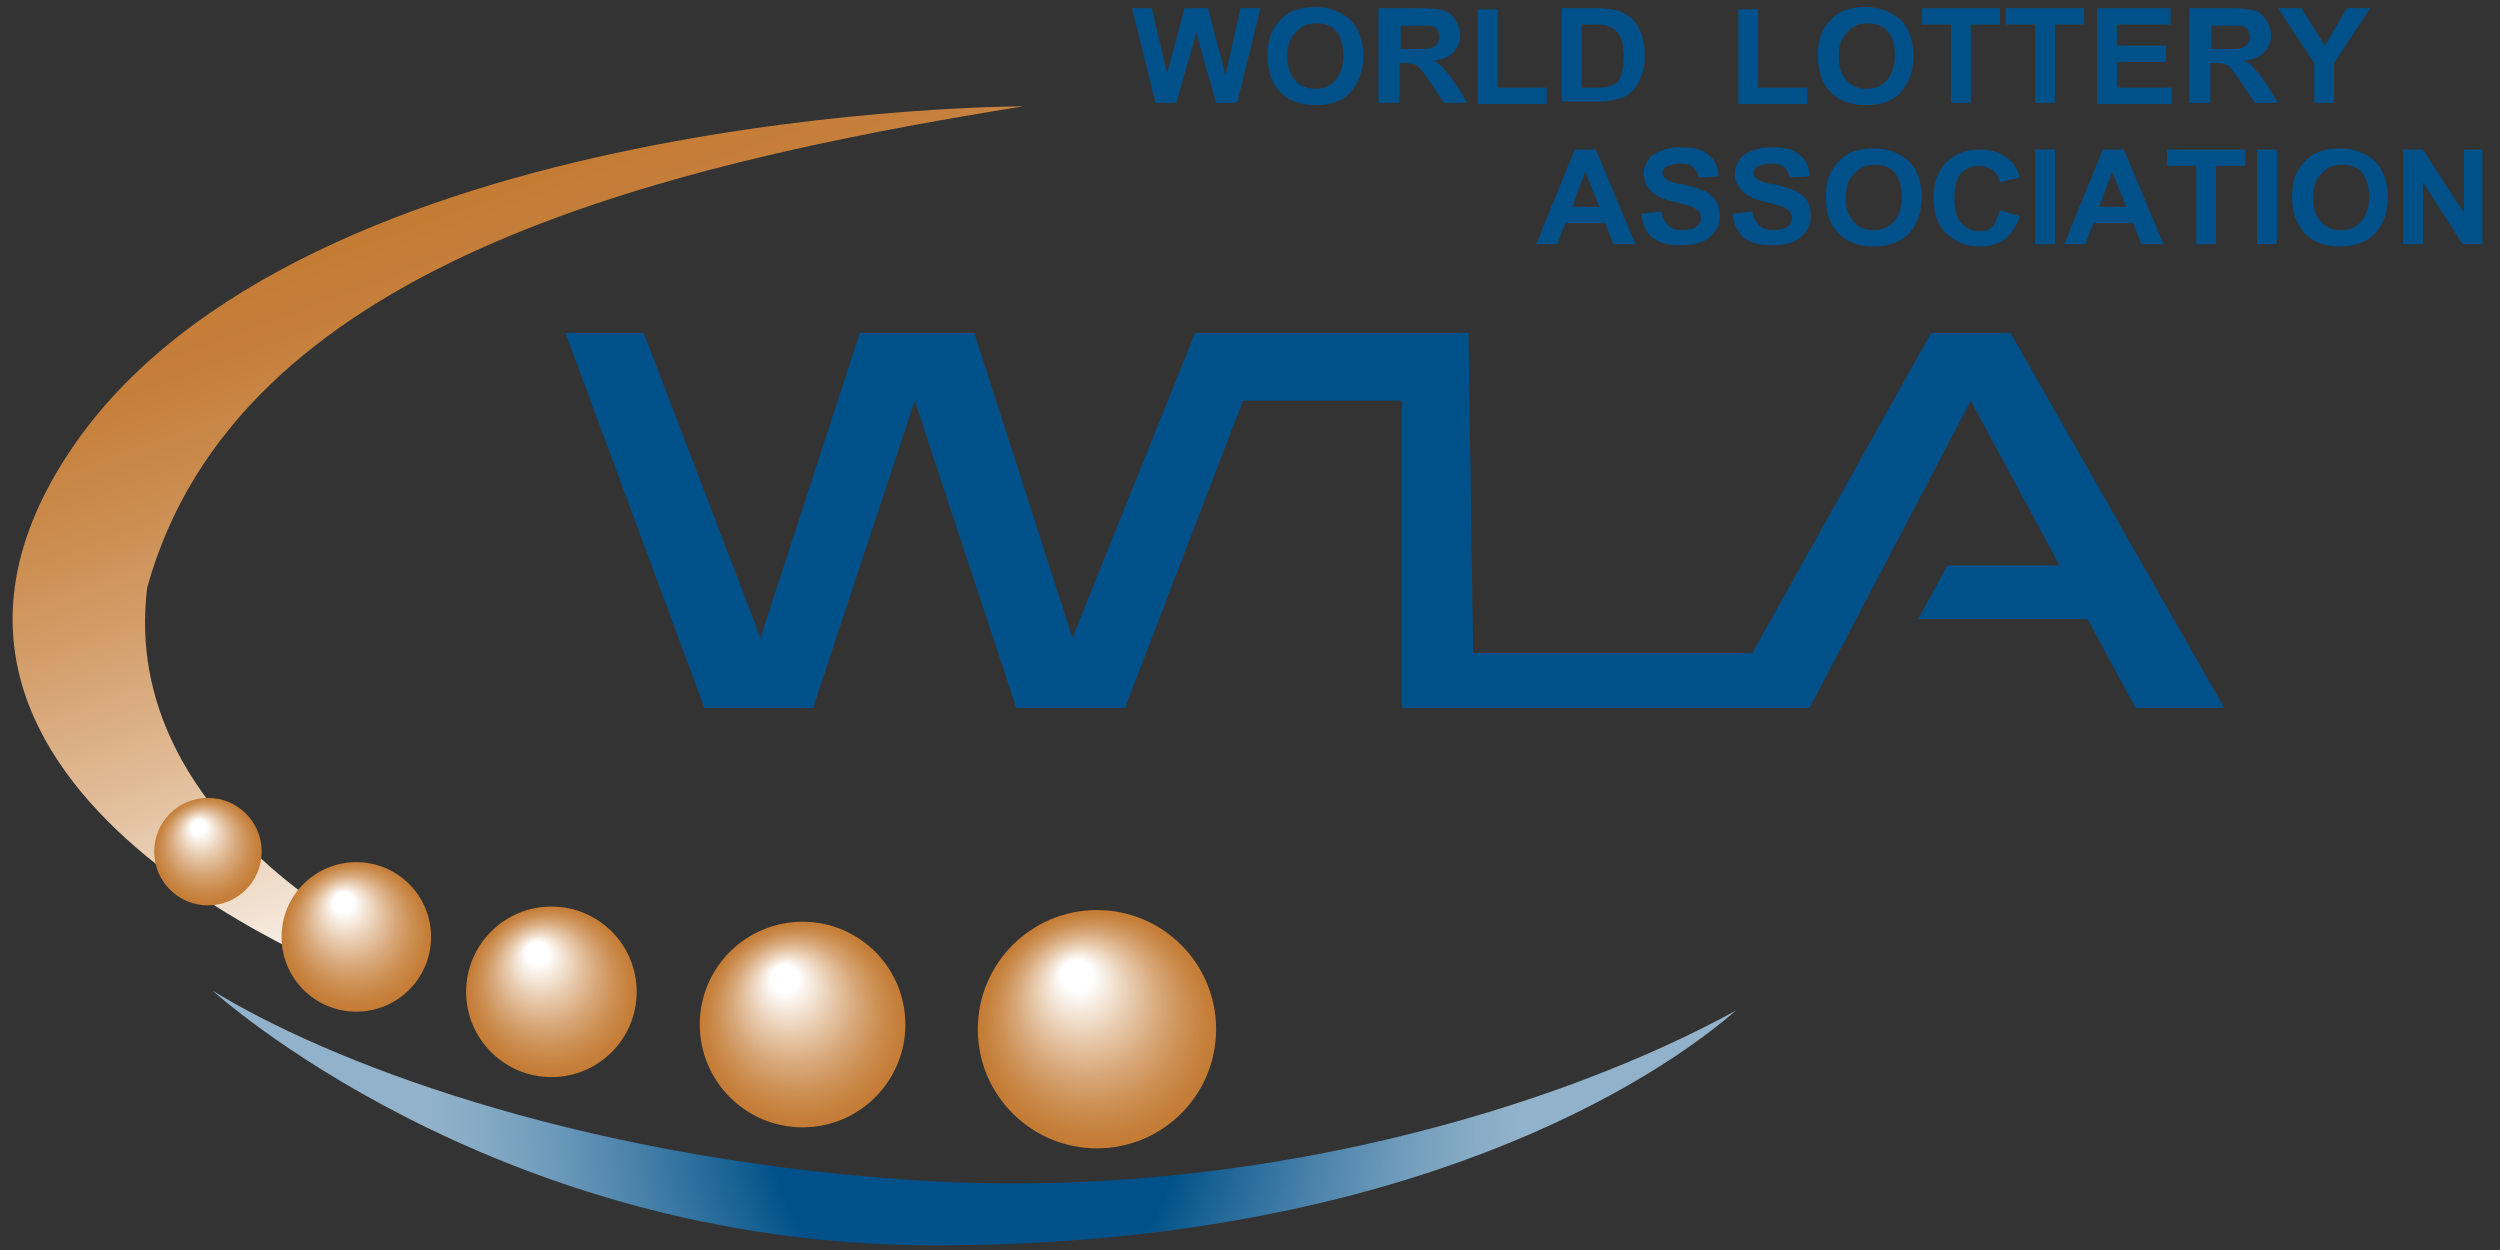 <?xml version="1.0" encoding="utf-8"?>
<!-- Generator: Adobe Illustrator 23.0.2, SVG Export Plug-In . SVG Version: 6.00 Build 0)  -->
<!DOCTYPE svg PUBLIC "-//W3C//DTD SVG 1.1//EN" "http://www.w3.org/Graphics/SVG/1.1/DTD/svg11.dtd">
<svg version="1.1" id="Layer_1" xmlns:x="http://ns.adobe.com/Extensibility/1.0/" xmlns:i="http://ns.adobe.com/AdobeIllustrator/10.0/" xmlns:graph="http://ns.adobe.com/Graphs/1.0/"
	 xmlns="http://www.w3.org/2000/svg" xmlns:xlink="http://www.w3.org/1999/xlink" x="0px" y="0px" width="214px" height="107px"
	 viewBox="0 0 214 107" style="enable-background:new 0 0 214 107;" xml:space="preserve">
<rect x="0" y="0" width="214" height="107" fill="#333333" stroke="none"/>
<style type="text/css">
	.st0{fill:url(#SVGID_1_);}
	.st1{fill:url(#SVGID_2_);}
	.st2{fill:url(#SVGID_3_);}
	.st3{fill:url(#SVGID_4_);}
	.st4{fill:url(#SVGID_5_);}
	.st5{fill:url(#SVGID_6_);}
	.st6{fill:url(#SVGID_7_);}
	.st7{fill:#00518A;}
	.st8{enable-background:new    ;}
</style>
<linearGradient id="SVGID_1_" gradientUnits="userSpaceOnUse" x1="59.497" y1="31.525" x2="38.53" y2="89.133" gradientTransform="matrix(1 0 0 -1 0 106)">
	<stop  offset="0" style="stop-color:#FFFFFF"/>
	<stop  offset="0.166" style="stop-color:#F1E0CF"/>
	<stop  offset="0.377" style="stop-color:#E1BC98"/>
	<stop  offset="0.573" style="stop-color:#D4A06D"/>
	<stop  offset="0.748" style="stop-color:#CB8C4E"/>
	<stop  offset="0.896" style="stop-color:#C67F3B"/>
	<stop  offset="1" style="stop-color:#C47B34"/>
</linearGradient>
<path class="st0" d="M87.6,9.1c0,0-61.9,0-81.6,29.5s26.1,45.8,26.1,45.8l1.5-3.2c0,0-23.5-10.7-21-30.9
	C20.2,22.8,55.9,14.2,87.6,9.1z"/>
<radialGradient id="SVGID_2_" cx="30.506" cy="25.872" r="6.474" fx="29.228" fy="29.19" gradientTransform="matrix(1 0 0 -1 0 106)" gradientUnits="userSpaceOnUse">
	<stop  offset="0.134" style="stop-color:#FFFFFF"/>
	<stop  offset="0.177" style="stop-color:#FBF6F1"/>
	<stop  offset="0.4" style="stop-color:#E8CBAE"/>
	<stop  offset="0.601" style="stop-color:#D8A87A"/>
	<stop  offset="0.774" style="stop-color:#CD9054"/>
	<stop  offset="0.913" style="stop-color:#C6813D"/>
	<stop  offset="1" style="stop-color:#C47B34"/>
</radialGradient>
<circle class="st1" cx="30.5" cy="80.2" r="6.4"/>
<radialGradient id="SVGID_3_" cx="17.808" cy="33.116" r="4.687" fx="16.882" fy="35.518" gradientTransform="matrix(1 0 0 -1 0 106)" gradientUnits="userSpaceOnUse">
	<stop  offset="0.134" style="stop-color:#FFFFFF"/>
	<stop  offset="0.177" style="stop-color:#FBF6F1"/>
	<stop  offset="0.4" style="stop-color:#E8CBAE"/>
	<stop  offset="0.601" style="stop-color:#D8A87A"/>
	<stop  offset="0.774" style="stop-color:#CD9054"/>
	<stop  offset="0.913" style="stop-color:#C6813D"/>
	<stop  offset="1" style="stop-color:#C47B34"/>
</radialGradient>
<circle class="st2" cx="17.8" cy="72.9" r="4.6"/>
<radialGradient id="SVGID_4_" cx="47.25" cy="21.125" r="7.364" fx="45.796" fy="24.899" gradientTransform="matrix(1 0 0 -1 0 106)" gradientUnits="userSpaceOnUse">
	<stop  offset="0.134" style="stop-color:#FFFFFF"/>
	<stop  offset="0.177" style="stop-color:#FBF6F1"/>
	<stop  offset="0.4" style="stop-color:#E8CBAE"/>
	<stop  offset="0.601" style="stop-color:#D8A87A"/>
	<stop  offset="0.774" style="stop-color:#CD9054"/>
	<stop  offset="0.913" style="stop-color:#C6813D"/>
	<stop  offset="1" style="stop-color:#C47B34"/>
</radialGradient>
<circle class="st3" cx="47.2" cy="84.9" r="7.3"/>
<radialGradient id="SVGID_5_" cx="68.704" cy="18.294" r="8.854" fx="66.956" fy="22.831" gradientTransform="matrix(1 0 0 -1 0 106)" gradientUnits="userSpaceOnUse">
	<stop  offset="0.134" style="stop-color:#FFFFFF"/>
	<stop  offset="0.177" style="stop-color:#FBF6F1"/>
	<stop  offset="0.4" style="stop-color:#E8CBAE"/>
	<stop  offset="0.601" style="stop-color:#D8A87A"/>
	<stop  offset="0.774" style="stop-color:#CD9054"/>
	<stop  offset="0.913" style="stop-color:#C6813D"/>
	<stop  offset="1" style="stop-color:#C47B34"/>
</radialGradient>
<circle class="st4" cx="68.7" cy="87.7" r="8.8"/>
<radialGradient id="SVGID_6_" cx="93.941" cy="17.973" r="10.171" fx="91.933" fy="23.186" gradientTransform="matrix(1 0 0 -1 0 106)" gradientUnits="userSpaceOnUse">
	<stop  offset="0.134" style="stop-color:#FFFFFF"/>
	<stop  offset="0.177" style="stop-color:#FBF6F1"/>
	<stop  offset="0.4" style="stop-color:#E8CBAE"/>
	<stop  offset="0.601" style="stop-color:#D8A87A"/>
	<stop  offset="0.774" style="stop-color:#CD9054"/>
	<stop  offset="0.913" style="stop-color:#C6813D"/>
	<stop  offset="1" style="stop-color:#C47B34"/>
</radialGradient>
<circle class="st5" cx="93.9" cy="88.1" r="10.2"/>
<radialGradient id="SVGID_7_" cx="83.395" cy="10.228" r="46.757" gradientTransform="matrix(1 0 0 -1 0 106)" gradientUnits="userSpaceOnUse">
	<stop  offset="0.374" style="stop-color:#005189"/>
	<stop  offset="0.448" style="stop-color:#176193"/>
	<stop  offset="0.632" style="stop-color:#4B83AB"/>
	<stop  offset="0.792" style="stop-color:#719DBC"/>
	<stop  offset="0.92" style="stop-color:#88ACC6"/>
	<stop  offset="1" style="stop-color:#91B2CA"/>
</radialGradient>
<path class="st6" d="M18.2,84.8c0,0,23.8,21.7,61.5,21.8c37.6,0.1,60-12.4,68.9-20.1C133.7,94.7,107,103,77.9,101
	C48.7,99,27.8,90.7,18.2,84.8z"/>
<polygon class="st7" points="48.4,28.5 60.3,60.6 69.6,60.6 78.3,34.3 87,60.6 96.3,60.6 106.4,34.3 120,34.3 120,60.6 154.9,60.6 
	168.7,34.3 176.3,48.4 166.7,48.4 164.2,53 178.7,53 182.8,60.6 190.4,60.6 172.1,28.5 165.3,28.5 150,55.9 126.1,55.9 125.7,28.5 
	102.3,28.5 91.8,54.6 83.4,28.5 73.6,28.5 65.1,54.6 55.1,28.5 "/>
<g class="st8">
	<path class="st7" d="M98.9,8.8l-2-8.1h1.7l1.3,5.6l1.5-5.6h2l1.5,5.7l1.3-5.7h1.7l-2,8.1h-1.8l-1.7-6l-1.7,6H98.9z"/>
	<path class="st7" d="M108.5,4.8c0-0.8,0.1-1.5,0.4-2.1c0.2-0.4,0.5-0.8,0.8-1.1s0.7-0.6,1.1-0.7c0.5-0.2,1.1-0.3,1.8-0.3
		c1.2,0,2.2,0.4,3,1.1c0.7,0.7,1.1,1.8,1.1,3.1c0,1.3-0.4,2.3-1.1,3.1s-1.7,1.1-3,1.1c-1.3,0-2.3-0.4-3-1.1S108.5,6.1,108.5,4.8z
		 M110.2,4.8c0,0.9,0.2,1.6,0.7,2.1c0.4,0.5,1,0.7,1.7,0.7c0.7,0,1.2-0.2,1.7-0.7c0.4-0.5,0.7-1.2,0.7-2.1c0-0.9-0.2-1.6-0.6-2.1
		c-0.4-0.5-1-0.7-1.7-0.7c-0.7,0-1.3,0.2-1.7,0.7C110.4,3.2,110.2,3.9,110.2,4.8z"/>
	<path class="st7" d="M118,8.8V0.7h3.6c0.9,0,1.6,0.1,2,0.2c0.4,0.1,0.7,0.4,1,0.8c0.2,0.4,0.4,0.8,0.4,1.3c0,0.6-0.2,1.1-0.6,1.5
		c-0.4,0.4-0.9,0.6-1.7,0.7c0.4,0.2,0.7,0.4,0.9,0.7c0.2,0.2,0.6,0.7,1,1.3l1,1.6h-2l-1.2-1.8c-0.4-0.6-0.7-1-0.9-1.2
		c-0.2-0.2-0.3-0.3-0.5-0.3c-0.2-0.1-0.5-0.1-0.9-0.1h-0.3v3.4H118z M119.7,4.2h1.3c0.8,0,1.3,0,1.5-0.1c0.2-0.1,0.4-0.2,0.5-0.3
		c0.1-0.2,0.2-0.4,0.2-0.6c0-0.3-0.1-0.5-0.2-0.7c-0.2-0.2-0.4-0.3-0.6-0.3c-0.1,0-0.6,0-1.2,0h-1.3V4.2z"/>
	<path class="st7" d="M126.5,8.8v-8h1.7v6.7h4.2v1.4H126.5z"/>
	<path class="st7" d="M133.7,0.7h3.1c0.7,0,1.2,0.1,1.6,0.2c0.5,0.1,0.9,0.4,1.3,0.7c0.4,0.4,0.6,0.8,0.8,1.3
		c0.2,0.5,0.3,1.2,0.3,1.9c0,0.7-0.1,1.2-0.3,1.7c-0.2,0.6-0.5,1.1-0.9,1.4c-0.3,0.3-0.7,0.5-1.2,0.6c-0.4,0.1-0.9,0.2-1.5,0.2h-3.2
		V0.7z M135.4,2.1v5.4h1.3c0.5,0,0.8,0,1-0.1c0.3-0.1,0.5-0.2,0.7-0.3c0.2-0.2,0.3-0.4,0.4-0.8c0.1-0.4,0.2-0.9,0.2-1.5
		c0-0.6-0.1-1.1-0.2-1.4c-0.1-0.3-0.3-0.6-0.5-0.8c-0.2-0.2-0.5-0.3-0.8-0.4c-0.2-0.1-0.7-0.1-1.4-0.1H135.4z"/>
	<path class="st7" d="M148.8,8.8v-8h1.7v6.7h4.2v1.4H148.8z"/>
	<path class="st7" d="M155.6,4.8c0-0.8,0.1-1.5,0.4-2.1c0.2-0.4,0.5-0.8,0.8-1.1c0.3-0.3,0.7-0.6,1.1-0.7c0.5-0.2,1.1-0.3,1.8-0.3
		c1.2,0,2.2,0.4,3,1.1c0.7,0.7,1.1,1.8,1.1,3.1c0,1.3-0.4,2.3-1.1,3.1s-1.7,1.1-3,1.1c-1.3,0-2.3-0.4-3-1.1S155.6,6.1,155.6,4.8z
		 M157.4,4.8c0,0.9,0.2,1.6,0.7,2.1c0.4,0.5,1,0.7,1.7,0.7c0.7,0,1.2-0.2,1.7-0.7c0.4-0.5,0.7-1.2,0.7-2.1c0-0.9-0.2-1.6-0.6-2.1
		c-0.4-0.5-1-0.7-1.7-0.7c-0.7,0-1.3,0.2-1.7,0.7C157.6,3.2,157.4,3.9,157.4,4.8z"/>
	<path class="st7" d="M167,8.8V2.1h-2.5V0.7h6.7v1.4h-2.5v6.7H167z"/>
	<path class="st7" d="M174.2,8.8V2.1h-2.5V0.7h6.7v1.4h-2.5v6.7H174.2z"/>
	<path class="st7" d="M179.5,8.8V0.7h6.3v1.4h-4.6v1.8h4.2v1.4h-4.2v2.2h4.7v1.4H179.5z"/>
	<path class="st7" d="M187.4,8.8V0.7h3.6c0.9,0,1.6,0.1,2,0.2c0.4,0.1,0.7,0.4,1,0.8c0.2,0.4,0.4,0.8,0.4,1.3c0,0.6-0.2,1.1-0.6,1.5
		c-0.4,0.4-0.9,0.6-1.7,0.7c0.4,0.2,0.7,0.4,0.9,0.7c0.2,0.2,0.6,0.7,1,1.3l1,1.6h-2l-1.2-1.8c-0.4-0.6-0.7-1-0.9-1.2
		c-0.2-0.2-0.3-0.3-0.5-0.3c-0.2-0.1-0.5-0.1-0.9-0.1h-0.3v3.4H187.4z M189.1,4.2h1.3c0.8,0,1.3,0,1.5-0.1c0.2-0.1,0.4-0.2,0.5-0.3
		c0.1-0.2,0.2-0.4,0.2-0.6c0-0.3-0.1-0.5-0.2-0.7c-0.2-0.2-0.4-0.3-0.6-0.3c-0.1,0-0.6,0-1.2,0h-1.3V4.2z"/>
	<path class="st7" d="M198.1,8.8V5.4L195,0.7h2l2,3.2l1.9-3.2h2l-3.1,4.7v3.4H198.1z"/>
</g>
<g class="st8">
	<path class="st7" d="M140,20.9h-1.9l-0.7-1.8H134l-0.7,1.8h-1.8l3.3-8.1h1.8L140,20.9z M136.9,17.7l-1.2-3l-1.1,3H136.9z"/>
	<path class="st7" d="M140.5,18.3l1.7-0.2c0.1,0.5,0.3,0.9,0.6,1.2c0.3,0.3,0.7,0.4,1.2,0.4c0.5,0,1-0.1,1.2-0.3
		c0.3-0.2,0.4-0.5,0.4-0.8c0-0.2-0.1-0.4-0.2-0.5c-0.1-0.1-0.3-0.3-0.6-0.4c-0.2-0.1-0.7-0.2-1.4-0.4c-0.9-0.2-1.6-0.5-1.9-0.8
		c-0.5-0.4-0.8-1-0.8-1.6c0-0.4,0.1-0.8,0.4-1.2c0.2-0.4,0.6-0.6,1.1-0.8c0.5-0.2,1-0.3,1.7-0.3c1.1,0,1.9,0.2,2.4,0.7
		c0.5,0.4,0.8,1,0.8,1.8l-1.7,0.1c-0.1-0.4-0.2-0.7-0.5-0.9c-0.2-0.2-0.6-0.3-1.1-0.3c-0.5,0-0.9,0.1-1.2,0.3
		c-0.2,0.1-0.3,0.3-0.3,0.5c0,0.2,0.1,0.4,0.3,0.5c0.2,0.2,0.7,0.4,1.6,0.5c0.8,0.2,1.4,0.4,1.8,0.6c0.4,0.2,0.7,0.5,0.9,0.8
		c0.2,0.3,0.3,0.8,0.3,1.3c0,0.5-0.1,0.9-0.4,1.3c-0.3,0.4-0.6,0.7-1.1,0.9c-0.5,0.2-1.1,0.3-1.8,0.3c-1.1,0-1.9-0.2-2.5-0.7
		C140.9,19.9,140.6,19.2,140.5,18.3z"/>
	<path class="st7" d="M148.3,18.3l1.7-0.2c0.1,0.5,0.3,0.9,0.6,1.2c0.3,0.3,0.7,0.4,1.2,0.4c0.5,0,1-0.1,1.2-0.3
		c0.3-0.2,0.4-0.5,0.4-0.8c0-0.2-0.1-0.4-0.2-0.5c-0.1-0.1-0.3-0.3-0.6-0.4c-0.2-0.1-0.7-0.2-1.4-0.4c-0.9-0.2-1.6-0.5-1.9-0.8
		c-0.5-0.4-0.8-1-0.8-1.6c0-0.4,0.1-0.8,0.4-1.2c0.2-0.4,0.6-0.6,1.1-0.8c0.5-0.2,1-0.3,1.7-0.3c1.1,0,1.9,0.2,2.4,0.7
		c0.5,0.4,0.8,1,0.8,1.8l-1.7,0.1c-0.1-0.4-0.2-0.7-0.5-0.9c-0.2-0.2-0.6-0.3-1.1-0.3c-0.5,0-0.9,0.1-1.2,0.3
		c-0.2,0.1-0.3,0.3-0.3,0.5c0,0.2,0.1,0.4,0.3,0.5c0.2,0.2,0.7,0.4,1.6,0.5c0.8,0.2,1.4,0.4,1.8,0.6c0.4,0.2,0.7,0.5,0.9,0.8
		c0.2,0.3,0.3,0.8,0.3,1.3c0,0.5-0.1,0.9-0.4,1.3c-0.3,0.4-0.6,0.7-1.1,0.9c-0.5,0.2-1.1,0.3-1.8,0.3c-1.1,0-1.9-0.2-2.5-0.7
		C148.8,19.9,148.4,19.2,148.3,18.3z"/>
	<path class="st7" d="M156.3,16.9c0-0.8,0.1-1.5,0.4-2.1c0.2-0.4,0.5-0.8,0.8-1.1c0.3-0.3,0.7-0.6,1.1-0.7c0.5-0.2,1.1-0.3,1.8-0.3
		c1.2,0,2.2,0.4,3,1.1c0.7,0.7,1.1,1.8,1.1,3.1c0,1.3-0.4,2.3-1.1,3.1c-0.7,0.7-1.7,1.1-3,1.1c-1.3,0-2.3-0.4-3-1.1
		C156.6,19.2,156.3,18.2,156.3,16.9z M158,16.9c0,0.9,0.2,1.6,0.7,2.1c0.4,0.5,1,0.7,1.7,0.7c0.7,0,1.2-0.2,1.7-0.7
		c0.4-0.5,0.7-1.2,0.7-2.1c0-0.9-0.2-1.6-0.6-2.1c-0.4-0.5-1-0.7-1.7-0.7c-0.7,0-1.3,0.2-1.7,0.7C158.2,15.3,158,16,158,16.9z"/>
	<path class="st7" d="M171.2,18l1.7,0.5c-0.3,0.9-0.7,1.5-1.3,2c-0.6,0.4-1.3,0.6-2.2,0.6c-1.1,0-2-0.4-2.8-1.1
		c-0.7-0.7-1.1-1.7-1.1-3c0-1.3,0.4-2.4,1.1-3.1c0.7-0.7,1.7-1.1,2.9-1.1c1,0,1.9,0.3,2.5,0.9c0.4,0.3,0.7,0.8,0.9,1.5l-1.7,0.4
		c-0.1-0.4-0.3-0.8-0.6-1c-0.3-0.2-0.7-0.4-1.2-0.4c-0.6,0-1.1,0.2-1.5,0.6c-0.4,0.4-0.6,1.1-0.6,2.1c0,1,0.2,1.8,0.6,2.2
		c0.4,0.4,0.9,0.7,1.5,0.7c0.5,0,0.8-0.1,1.2-0.4C170.8,19,171,18.6,171.2,18z"/>
	<path class="st7" d="M174.2,20.9v-8.1h1.7v8.1H174.2z"/>
	<path class="st7" d="M185.2,20.9h-1.9l-0.7-1.8h-3.4l-0.7,1.8h-1.8l3.3-8.1h1.8L185.2,20.9z M182,17.7l-1.2-3l-1.1,3H182z"/>
	<path class="st7" d="M188,20.9v-6.7h-2.5v-1.4h6.7v1.4h-2.5v6.7H188z"/>
	<path class="st7" d="M193.2,20.9v-8.1h1.7v8.1H193.2z"/>
	<path class="st7" d="M196.2,16.9c0-0.8,0.1-1.5,0.4-2.1c0.2-0.4,0.5-0.8,0.8-1.1c0.3-0.3,0.7-0.6,1.1-0.7c0.5-0.2,1.1-0.3,1.8-0.3
		c1.2,0,2.2,0.4,3,1.1c0.7,0.7,1.1,1.8,1.1,3.1c0,1.3-0.4,2.3-1.1,3.1c-0.7,0.7-1.7,1.1-3,1.1c-1.3,0-2.3-0.4-3-1.1
		C196.6,19.2,196.2,18.2,196.2,16.9z M198,16.9c0,0.9,0.2,1.6,0.7,2.1c0.4,0.5,1,0.7,1.7,0.7c0.7,0,1.2-0.2,1.7-0.7
		c0.4-0.5,0.7-1.2,0.7-2.1c0-0.9-0.2-1.6-0.6-2.1c-0.4-0.5-1-0.7-1.7-0.7c-0.7,0-1.3,0.2-1.7,0.7C198.2,15.3,198,16,198,16.9z"/>
	<path class="st7" d="M205.7,20.9v-8.1h1.7l3.5,5.4v-5.4h1.6v8.1h-1.7l-3.4-5.3v5.3H205.7z"/>
</g>
</svg>
